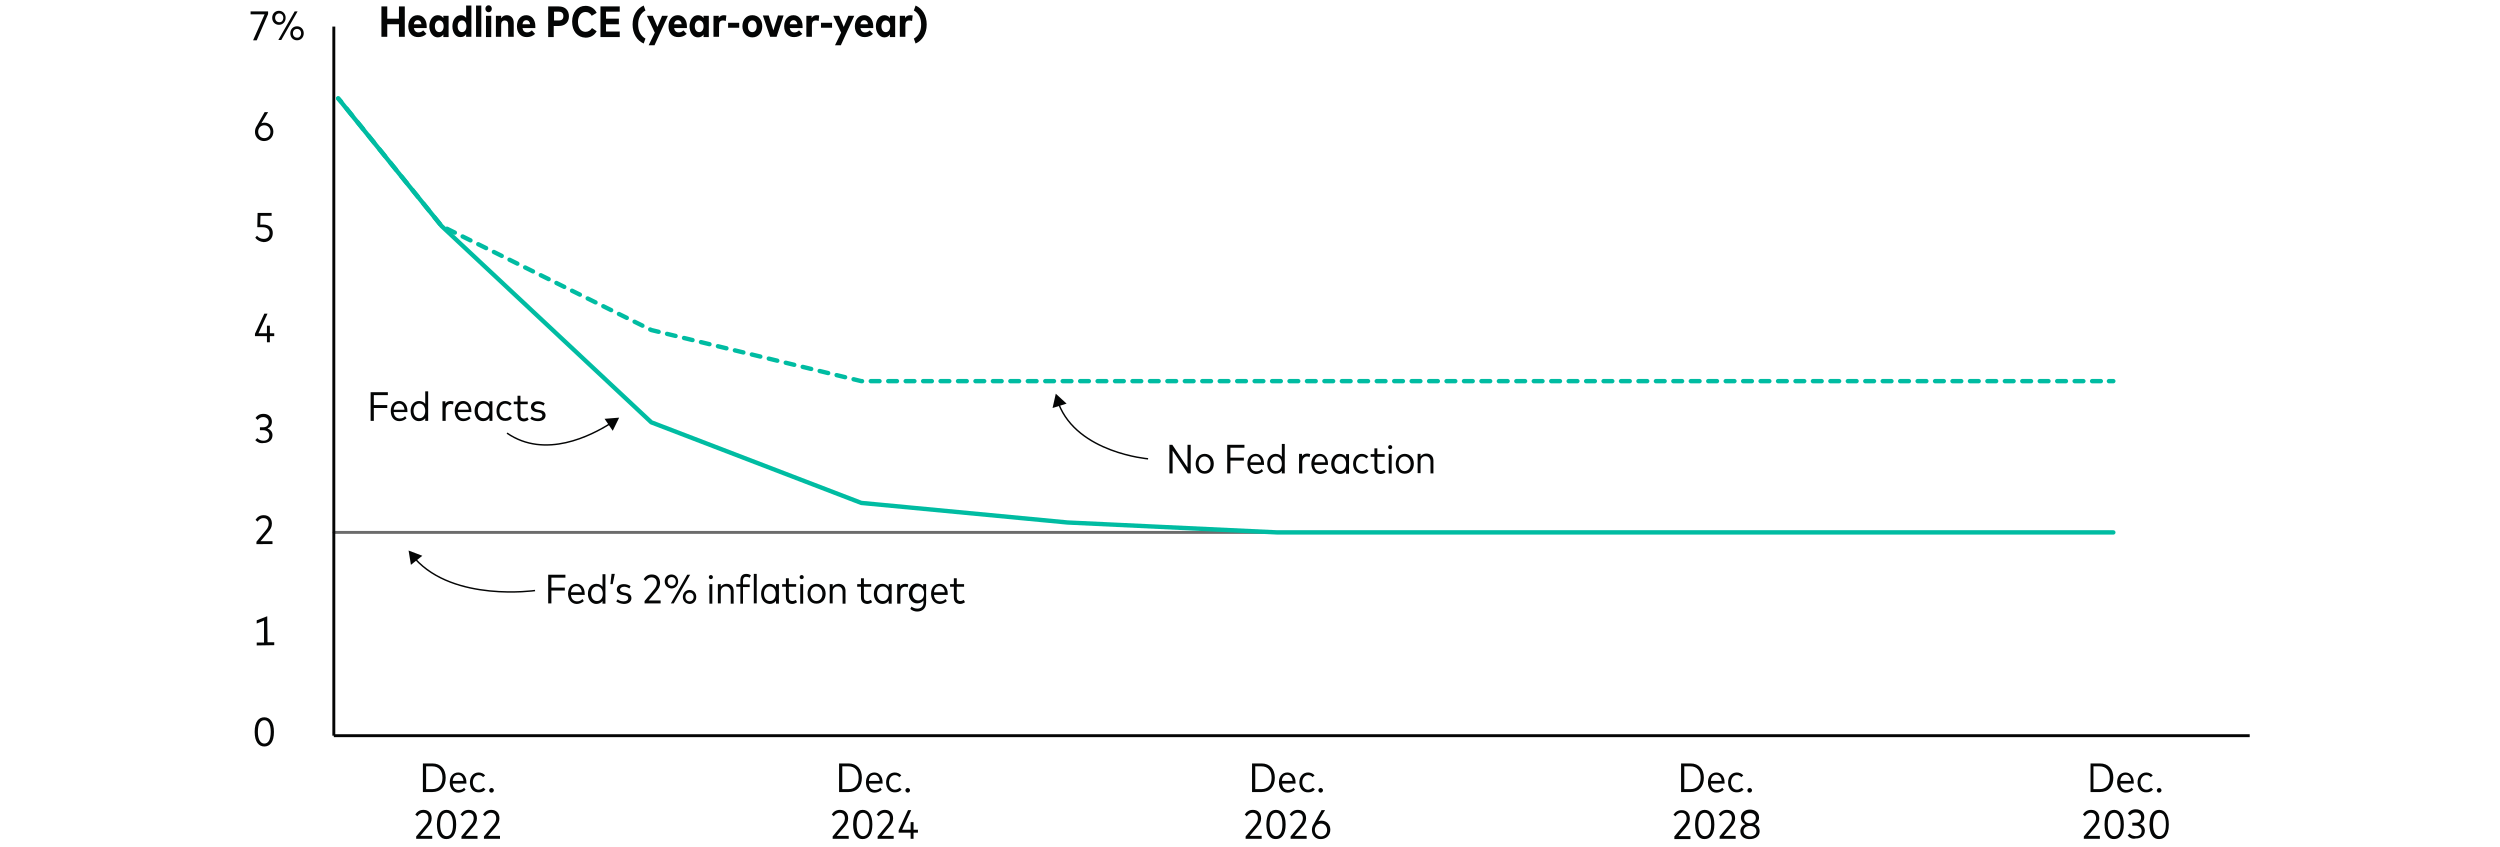 <?xml version="1.0" encoding="utf-8"?>
<!-- Generator: Adobe Illustrator 26.2.1, SVG Export Plug-In . SVG Version: 6.00 Build 0)  -->
<svg version="1.1" xmlns="http://www.w3.org/2000/svg" xmlns:xlink="http://www.w3.org/1999/xlink" x="0px" y="0px"
	 viewBox="0 0 856 290" style="enable-background:new 0 0 856 290;" xml:space="preserve">
<g id="Freshness_Article_Charts">
</g>
<g id="Guide">
	<g>
		<g>
			<path style="fill:#040505;" d="M87.2,250.6c0-3.5,1.4-5,3.3-5c1.9,0,3.3,1.6,3.3,5c0,3.5-1.4,5-3.3,5
				C88.6,255.6,87.2,254,87.2,250.6z M92.7,250.6c0-2.8-0.9-4-2.2-4c-1.3,0-2.2,1.2-2.2,4c0,2.8,1,4,2.2,4
				C91.8,254.6,92.7,253.4,92.7,250.6z"/>
		</g>
	</g>
	<g>
		<g>
			<path style="fill:#040505;" d="M87.9,221l0-1l2.5,0l0-7.5l-2.5,1l0-1.1l3.6-1.4l0.1,8.9l2.3,0l0,1L87.9,221z"/>
		</g>
	</g>
	<g>
		<g>
			<path style="fill:#040505;" d="M87.8,186.3v-0.8l3.3-4c0.5-0.6,0.9-1.3,0.9-2.2c0-1.1-0.6-1.9-1.8-1.9c-1,0-1.6,0.6-2,1.2
				l-0.7-0.6c0.5-0.8,1.3-1.6,2.8-1.6c1.8,0,2.8,1.2,2.8,2.9c0,1.2-0.5,2-1.2,2.8l-2.7,3.2h4.1v1H87.8z"/>
		</g>
	</g>
	<g>
		<g>
			<path style="fill:#040505;" d="M87.4,150.7l0.7-0.7c0.5,0.6,1.3,0.9,2.1,0.9c1.1,0,2-0.6,2-1.8c0-1.1-0.9-1.8-2.1-1.8H89v-1h1.1
				c1.1,0,1.9-0.6,1.9-1.8c0-1-0.8-1.7-1.9-1.7c-0.9,0-1.5,0.5-1.9,1l-0.7-0.7c0.5-0.8,1.4-1.4,2.7-1.4c1.8,0,2.9,1.1,2.9,2.7
				c0,1.2-0.6,1.9-1.5,2.3c1,0.4,1.7,1.2,1.7,2.3c0,1.8-1.4,2.7-3.1,2.7C89,151.9,88.1,151.4,87.4,150.7z"/>
		</g>
	</g>
	<g>
		<g>
			<path style="fill:#040505;" d="M91.4,117.2v-2.1h-4.1v-0.8l3.2-6.9h1.1l-3.1,6.7h2.9v-2.6h1v2.6h1.5v1h-1.5v2.1H91.4z"/>
		</g>
	</g>
	<g>
		<g>
			<path style="fill:#040505;" d="M87.4,81.4l0.6-0.7c0.5,0.7,1.4,1.1,2.3,1.1c1.3,0,2-0.8,2-2c0-1.1-0.7-2-2.4-2h-1.8l0.1-4.9H93v1
				h-3.8l-0.1,3h1.1c2.1,0,3.2,1.2,3.2,2.9c0,1.9-1.3,3.1-3.1,3.1C89.1,82.8,88.1,82.3,87.4,81.4z"/>
		</g>
	</g>
	<g>
		<g>
			<path style="fill:#040505;" d="M87.3,45.2c0-0.8,0.2-1.5,0.7-2.2l2.6-4.6h1.2l-2.3,3.8c0.3-0.1,0.7-0.2,1.1-0.2
				c1.7,0,3,1.3,3,3.1c0,1.8-1.3,3.2-3.2,3.2C88.7,48.3,87.3,47,87.3,45.2z M92.6,45.1c0-1.3-0.9-2.2-2.1-2.2s-2.1,0.9-2.1,2.2
				c0,1.3,0.9,2.2,2.1,2.2S92.6,46.4,92.6,45.1z"/>
		</g>
	</g>
	<g>
		<g>
			<path style="fill:#040505;" d="M86.7,13.7l3.9-8.8h-4.8v-1h6v0.9l-3.9,9H86.7z"/>
			<path style="fill:#040505;" d="M93.2,6.1c0-1.4,1-2.4,2.3-2.4c1.3,0,2.3,1,2.3,2.4c0,1.4-1,2.4-2.3,2.4
				C94.2,8.5,93.2,7.5,93.2,6.1z M97,6.1c0-0.9-0.6-1.5-1.4-1.5c-0.8,0-1.4,0.6-1.4,1.5c0,0.9,0.6,1.5,1.4,1.5C96.4,7.7,97,7,97,6.1
				z M95.3,13.7l5.6-9.8h1l-5.6,9.8H95.3z M99.4,11.4c0-1.4,1-2.4,2.3-2.4c1.3,0,2.3,1,2.3,2.4s-1,2.4-2.3,2.4
				C100.4,13.8,99.4,12.8,99.4,11.4z M103.1,11.4c0-0.9-0.6-1.5-1.4-1.5c-0.8,0-1.4,0.6-1.4,1.5c0,0.9,0.6,1.5,1.4,1.5
				C102.5,13,103.1,12.3,103.1,11.4z"/>
		</g>
	</g>
	<line style="fill:none;stroke:#040505;stroke-miterlimit:10;" x1="114.3" y1="251.9" x2="770.3" y2="251.9"/>
	<g>
		<g>
			
				<line style="fill:none;stroke:#00BCA2;stroke-width:1.5;stroke-linecap:round;stroke-linejoin:round;" x1="115.8" y1="33.7" x2="116.8" y2="34.8"/>
			
				<polyline style="fill:none;stroke:#00BCA2;stroke-width:1.5;stroke-linecap:round;stroke-linejoin:round;stroke-dasharray:2.987,2.987;" points="
				118.7,37.2 151.2,77.4 223,113 294.9,130.5 365.5,130.5 437.4,130.5 509.3,130.5 579.9,130.5 651.8,130.5 720.7,130.5 			"/>
			
				<line style="fill:none;stroke:#00BCA2;stroke-width:1.5;stroke-linecap:round;stroke-linejoin:round;" x1="722.1" y1="130.5" x2="723.6" y2="130.5"/>
		</g>
	</g>
	<polyline style="fill:none;stroke:#6C6C6C;stroke-linecap:round;stroke-linejoin:round;stroke-miterlimit:10;" points="
		114.4,182.3 149.6,182.3 221.5,182.3 293.3,182.3 364,182.3 435.8,182.3 507.7,182.3 578.3,182.3 650.2,182.3 722.1,182.3 	"/>
	<g>
		<g>
			<path style="fill:#040505;" d="M130.6,12.6V2.2h2v4.2h4V2.2h2v10.4h-2V8.3h-4v4.3H130.6z"/>
			<path style="fill:#040505;" d="M139.8,9c0-2.3,1.3-3.8,3.2-3.8c1.8,0,3.1,1.5,3.1,3.8c0,0.2,0,0.5,0,0.6h-4.4
				c0.2,1,0.7,1.5,1.6,1.5c0.6,0,1.1-0.2,1.6-0.7l1.1,1.2c-0.7,0.7-1.7,1.1-2.7,1.1C141.2,12.8,139.8,11.3,139.8,9z M144.3,8.3
				c-0.1-0.9-0.6-1.4-1.3-1.4c-0.7,0-1.2,0.5-1.3,1.4H144.3z"/>
			<path style="fill:#040505;" d="M147,9c0-2.2,1.2-3.8,2.9-3.8c0.9,0,1.5,0.4,1.9,1V5.4h1.8v7.3h-1.8v-0.9c-0.4,0.6-1,1-1.9,1
				C148.3,12.8,147,11.2,147,9z M151.9,9c0-1.2-0.6-2-1.5-2c-0.9,0-1.5,0.8-1.5,2c0,1.2,0.6,2,1.5,2C151.3,11,151.9,10.2,151.9,9z"
				/>
			<path style="fill:#040505;" d="M154.9,9c0-2.2,1.2-3.8,2.9-3.8c0.8,0,1.4,0.4,1.8,0.9V1.9h1.8v10.7h-1.8v-0.9c-0.4,0.6-1,1-1.9,1
				C156.1,12.8,154.9,11.2,154.9,9z M159.7,9c0-1.2-0.6-2-1.5-2c-0.9,0-1.5,0.8-1.5,2c0,1.2,0.6,2,1.5,2
				C159.1,11,159.7,10.2,159.7,9z"/>
			<path style="fill:#040505;" d="M163,12.6V1.9h1.8v10.7H163z"/>
			<path style="fill:#040505;" d="M166.2,3c0-0.7,0.5-1.2,1.1-1.2c0.6,0,1.1,0.5,1.1,1.2s-0.5,1.2-1.1,1.2
				C166.7,4.2,166.2,3.7,166.2,3z M166.4,12.6V5.4h1.8v7.3H166.4z"/>
			<path style="fill:#040505;" d="M169.8,12.6V5.4h1.8v0.9c0.4-0.7,1.1-1.1,1.9-1.1c1.4,0,2.4,1,2.4,2.6v4.8H174V8.4
				c0-0.9-0.4-1.4-1.2-1.4c-0.7,0-1.2,0.5-1.2,1.4v4.2H169.8z"/>
			<path style="fill:#040505;" d="M177,9c0-2.3,1.3-3.8,3.2-3.8c1.8,0,3.1,1.5,3.1,3.8c0,0.2,0,0.5,0,0.6h-4.4
				c0.2,1,0.7,1.5,1.6,1.5c0.6,0,1.1-0.2,1.6-0.7l1.1,1.2c-0.7,0.7-1.7,1.1-2.7,1.1C178.4,12.8,177,11.3,177,9z M181.5,8.3
				c-0.1-0.9-0.6-1.4-1.3-1.4c-0.7,0-1.2,0.5-1.3,1.4H181.5z"/>
			<path style="fill:#040505;" d="M187.7,12.6V2.2h3.6c2.2,0,3.5,1.3,3.5,3.4c0,2-1.3,3.3-3.5,3.3h-1.7v3.8H187.7z M189.7,7h1.7
				c1,0,1.5-0.5,1.5-1.5c0-1-0.6-1.5-1.5-1.5h-1.7V7z"/>
			<path style="fill:#040505;" d="M195.9,7.4c0-3.3,1.9-5.4,4.6-5.4c1.7,0,3.1,0.9,3.8,2.4l-1.7,1c-0.5-0.9-1.2-1.3-2.1-1.3
				c-1.5,0-2.6,1.3-2.6,3.4c0,2.2,1.1,3.4,2.6,3.4c0.9,0,1.7-0.5,2.2-1.3l1.6,1.1c-0.8,1.4-2.1,2.2-3.8,2.2
				C197.7,12.8,195.9,10.7,195.9,7.4z"/>
			<path style="fill:#040505;" d="M205.6,12.6V2.2h6.6V4h-4.7v2.4h4.4v1.9h-4.4v2.5h4.7v1.9H205.6z"/>
			<path style="fill:#040505;" d="M220.4,14.9c-2.3-1-3.8-3.4-3.8-6.5s1.5-5.5,3.8-6.5l0.6,1.7c-1.7,0.9-2.5,2.7-2.5,4.8
				s0.8,3.9,2.5,4.8L220.4,14.9z"/>
			<path style="fill:#040505;" d="M222.1,15.5l2.1-4.3l-2.7-5.8h2l1.6,3.8l1.6-3.8h2l-4.6,10.1H222.1z"/>
			<path style="fill:#040505;" d="M228.9,9c0-2.3,1.3-3.8,3.2-3.8c1.8,0,3.1,1.5,3.1,3.8c0,0.2,0,0.5,0,0.6h-4.4
				c0.2,1,0.7,1.5,1.6,1.5c0.6,0,1.1-0.2,1.6-0.7l1.1,1.2c-0.7,0.7-1.7,1.1-2.7,1.1C230.2,12.8,228.9,11.3,228.9,9z M233.4,8.3
				c-0.1-0.9-0.6-1.4-1.3-1.4c-0.7,0-1.2,0.5-1.3,1.4H233.4z"/>
			<path style="fill:#040505;" d="M236.1,9c0-2.2,1.2-3.8,2.9-3.8c0.9,0,1.5,0.4,1.9,1V5.4h1.8v7.3h-1.8v-0.9c-0.4,0.6-1,1-1.9,1
				C237.3,12.8,236.1,11.2,236.1,9z M240.9,9c0-1.2-0.6-2-1.5-2c-0.9,0-1.5,0.8-1.5,2c0,1.2,0.6,2,1.5,2
				C240.3,11,240.9,10.2,240.9,9z"/>
			<path style="fill:#040505;" d="M244.3,12.6V5.4h1.8v0.8c0.4-0.7,1-1,1.8-1c0.3,0,0.6,0.1,0.8,0.1l-0.2,1.9
				c-0.3-0.1-0.6-0.2-1-0.2c-0.8,0-1.3,0.5-1.3,1.5v4.1H244.3z"/>
			<path style="fill:#040505;" d="M249.3,9.5V7.8h3.8v1.7H249.3z"/>
			<path style="fill:#040505;" d="M254.2,9c0-2.3,1.4-3.8,3.4-3.8c2,0,3.4,1.5,3.4,3.8c0,2.3-1.4,3.8-3.4,3.8
				C255.6,12.8,254.2,11.2,254.2,9z M259.1,9c0-1.2-0.6-2-1.5-2c-0.9,0-1.5,0.8-1.5,2c0,1.3,0.6,2,1.5,2
				C258.5,11,259.1,10.2,259.1,9z"/>
			<path style="fill:#040505;" d="M263.7,12.6l-2.5-7.3h2l1.6,5.1l1.6-5.1h1.9l-2.4,7.3H263.7z"/>
			<path style="fill:#040505;" d="M268.5,9c0-2.3,1.3-3.8,3.2-3.8c1.8,0,3.1,1.5,3.1,3.8c0,0.2,0,0.5,0,0.6h-4.4
				c0.2,1,0.7,1.5,1.6,1.5c0.6,0,1.1-0.2,1.6-0.7l1.1,1.2c-0.7,0.7-1.7,1.1-2.7,1.1C269.9,12.8,268.5,11.3,268.5,9z M273,8.3
				c-0.1-0.9-0.6-1.4-1.3-1.4c-0.7,0-1.2,0.5-1.3,1.4H273z"/>
			<path style="fill:#040505;" d="M276.1,12.6V5.4h1.8v0.8c0.4-0.7,1-1,1.8-1c0.3,0,0.6,0.1,0.8,0.1l-0.2,1.9
				c-0.3-0.1-0.6-0.2-1-0.2c-0.8,0-1.3,0.5-1.3,1.5v4.1H276.1z"/>
			<path style="fill:#040505;" d="M281.1,9.5V7.8h3.8v1.7H281.1z"/>
			<path style="fill:#040505;" d="M285.9,15.5l2.1-4.3l-2.7-5.8h2l1.6,3.8l1.6-3.8h2l-4.6,10.1H285.9z"/>
			<path style="fill:#040505;" d="M292.7,9c0-2.3,1.3-3.8,3.2-3.8c1.8,0,3.1,1.5,3.1,3.8c0,0.2,0,0.5,0,0.6h-4.4
				c0.2,1,0.7,1.5,1.6,1.5c0.6,0,1.1-0.2,1.6-0.7l1.1,1.2c-0.7,0.7-1.7,1.1-2.7,1.1C294.1,12.8,292.7,11.3,292.7,9z M297.2,8.3
				c-0.1-0.9-0.6-1.4-1.3-1.4c-0.7,0-1.2,0.5-1.3,1.4H297.2z"/>
			<path style="fill:#040505;" d="M299.9,9c0-2.2,1.2-3.8,2.9-3.8c0.9,0,1.5,0.4,1.9,1V5.4h1.8v7.3h-1.8v-0.9c-0.4,0.6-1,1-1.9,1
				C301.2,12.8,299.9,11.2,299.9,9z M304.8,9c0-1.2-0.6-2-1.5-2c-0.9,0-1.5,0.8-1.5,2c0,1.2,0.6,2,1.5,2
				C304.2,11,304.8,10.2,304.8,9z"/>
			<path style="fill:#040505;" d="M308.1,12.6V5.4h1.8v0.8c0.4-0.7,1-1,1.8-1c0.3,0,0.6,0.1,0.8,0.1l-0.2,1.9
				c-0.3-0.1-0.6-0.2-1-0.2c-0.8,0-1.3,0.5-1.3,1.5v4.1H308.1z"/>
			<path style="fill:#040505;" d="M312.9,13.2c1.7-0.9,2.5-2.7,2.5-4.8c0-2.1-0.8-3.9-2.5-4.8l0.6-1.7c2.3,1,3.8,3.4,3.8,6.5
				c0,3.1-1.5,5.5-3.8,6.5L312.9,13.2z"/>
		</g>
	</g>
	
		<polyline style="fill:none;stroke:#00BCA2;stroke-width:1.5;stroke-linecap:round;stroke-linejoin:round;stroke-miterlimit:10;" points="
		115.8,33.7 151.2,77.4 223,144.6 294.9,172.2 365.5,178.9 437.4,182.3 509.3,182.3 579.9,182.3 651.8,182.3 723.6,182.3 	"/>
	<g>
		<rect x="125.8" y="132.2" style="fill:none;" width="125.4" height="16.8"/>
		<path style="fill:#040505;" d="M126.9,144.1v-9.8h5.9v1H128v3.4h4.6v1H128v4.4H126.9z"/>
		<path style="fill:#040505;" d="M133.8,140.7c0-2.1,1.2-3.4,2.9-3.4c1.6,0,2.8,1.3,2.8,3.4c0,0.1,0,0.3,0,0.4h-4.7
			c0.1,1.4,0.9,2.2,2.1,2.2c0.8,0,1.4-0.3,1.8-0.8l0.5,0.7c-0.7,0.7-1.6,1-2.5,1C135,144.2,133.8,142.9,133.8,140.7z M138.5,140.3
			c-0.1-1.2-0.8-2.1-1.8-2.1c-1.1,0-1.8,0.8-1.9,2.1H138.5z"/>
		<path style="fill:#040505;" d="M140.6,140.7c0-2,1.2-3.4,2.9-3.4c0.9,0,1.7,0.4,2.1,1V134h1v10.1h-1v-0.9c-0.5,0.6-1.2,1-2.2,1
			C141.8,144.2,140.6,142.8,140.6,140.7z M145.6,140.7c0-1.5-0.8-2.5-2-2.5c-1.2,0-2,1-2,2.5c0,1.5,0.8,2.5,2,2.5
			C144.8,143.2,145.6,142.2,145.6,140.7z"/>
		<path style="fill:#040505;" d="M151.5,144.1v-6.7h1v0.8c0.4-0.6,1-0.9,1.8-0.9c0.4,0,0.7,0.1,1,0.2l-0.2,1
			c-0.3-0.1-0.6-0.2-0.9-0.2c-0.9,0-1.6,0.8-1.6,1.9v3.9H151.5z"/>
		<path style="fill:#040505;" d="M155.7,140.7c0-2.1,1.2-3.4,2.9-3.4c1.6,0,2.8,1.3,2.8,3.4c0,0.1,0,0.3,0,0.4h-4.7
			c0.1,1.4,0.9,2.2,2.1,2.2c0.8,0,1.4-0.3,1.8-0.8l0.5,0.7c-0.7,0.7-1.6,1-2.5,1C156.9,144.2,155.7,142.9,155.7,140.7z M160.5,140.3
			c-0.1-1.2-0.8-2.1-1.8-2.1c-1.1,0-1.8,0.8-1.9,2.1H160.5z"/>
		<path style="fill:#040505;" d="M162.5,140.7c0-2,1.2-3.4,2.9-3.4c1,0,1.7,0.4,2.2,1.1v-1h1v6.7h-1v-1c-0.5,0.7-1.2,1.1-2.2,1.1
			C163.7,144.2,162.5,142.8,162.5,140.7z M167.6,140.7c0-1.5-0.8-2.5-2-2.5c-1.2,0-2,1-2,2.5c0,1.5,0.8,2.5,2,2.5
			C166.8,143.2,167.6,142.2,167.6,140.7z"/>
		<path style="fill:#040505;" d="M170,140.7c0-2,1.2-3.4,3-3.4c0.9,0,1.7,0.4,2.2,1l-0.7,0.6c-0.4-0.5-0.9-0.7-1.5-0.7
			c-1.1,0-2,1-2,2.5c0,1.5,0.9,2.5,2,2.5c0.6,0,1.2-0.3,1.6-0.7l0.7,0.6c-0.5,0.7-1.3,1-2.2,1C171.2,144.2,170,142.8,170,140.7z"/>
		<path style="fill:#040505;" d="M177.2,142v-3.6h-1.3v-0.9h1.3v-2h1v2h2.5v0.9h-2.5v3.6c0,0.9,0.5,1.3,1.2,1.3
			c0.4,0,0.9-0.2,1.2-0.4l0.4,0.8c-0.4,0.3-1,0.6-1.7,0.6C178,144.2,177.2,143.5,177.2,142z"/>
		<path style="fill:#040505;" d="M181.6,143.4l0.5-0.8c0.4,0.4,1.1,0.7,2,0.7c1,0,1.6-0.4,1.6-1.1c0-0.5-0.4-0.9-1.3-1l-0.7-0.1
			c-1.3-0.2-1.9-0.9-1.9-1.8c0-1.2,1-1.9,2.4-1.9c0.9,0,1.7,0.3,2.3,0.7l-0.4,0.8c-0.4-0.3-1.1-0.6-1.8-0.6c-0.8,0-1.4,0.4-1.4,1
			c0,0.5,0.4,0.8,1.3,1l0.7,0.1c1.2,0.2,1.9,0.8,1.9,1.8c0,1.2-1,2-2.6,2C183.2,144.2,182.3,143.9,181.6,143.4z"/>
	</g>
	<g>
		<rect x="399.3" y="150.2" style="fill:none;" width="152.3" height="18.5"/>
		<path style="fill:#040505;" d="M406.7,162.1l-5.2-7.8v7.8h-1.1v-9.8h1l5.2,7.8v-7.8h1.1v9.8H406.7z"/>
		<path style="fill:#040505;" d="M409.4,158.8c0-2,1.3-3.4,3.1-3.4c1.8,0,3.1,1.4,3.1,3.4s-1.3,3.4-3.1,3.4
			C410.6,162.2,409.4,160.8,409.4,158.8z M414.5,158.8c0-1.5-0.9-2.5-2.1-2.5c-1.2,0-2,1-2,2.5c0,1.5,0.9,2.5,2,2.5
			C413.6,161.3,414.5,160.3,414.5,158.8z"/>
		<path style="fill:#040505;" d="M420.2,162.1v-9.8h5.9v1h-4.8v3.4h4.6v1h-4.6v4.4H420.2z"/>
		<path style="fill:#040505;" d="M427.1,158.8c0-2.1,1.2-3.4,2.9-3.4c1.6,0,2.8,1.3,2.8,3.4c0,0.1,0,0.3,0,0.4h-4.7
			c0.1,1.4,0.9,2.2,2.1,2.2c0.8,0,1.4-0.3,1.8-0.8l0.5,0.7c-0.7,0.7-1.6,1-2.5,1C428.3,162.2,427.1,160.9,427.1,158.8z M431.8,158.3
			c-0.1-1.2-0.8-2.1-1.8-2.1c-1.1,0-1.8,0.8-1.9,2.1H431.8z"/>
		<path style="fill:#040505;" d="M433.9,158.8c0-2,1.2-3.4,2.9-3.4c0.9,0,1.7,0.4,2.1,1V152h1v10.1h-1v-0.9c-0.5,0.6-1.2,1-2.2,1
			C435.1,162.2,433.9,160.8,433.9,158.8z M438.9,158.8c0-1.5-0.8-2.5-2-2.5c-1.2,0-2,1-2,2.5c0,1.5,0.8,2.5,2,2.5
			C438.1,161.3,438.9,160.3,438.9,158.8z"/>
		<path style="fill:#040505;" d="M444.8,162.1v-6.7h1v0.8c0.4-0.6,1-0.9,1.8-0.9c0.4,0,0.7,0.1,1,0.2l-0.2,1
			c-0.3-0.1-0.6-0.2-0.9-0.2c-0.9,0-1.6,0.8-1.6,1.9v3.9H444.8z"/>
		<path style="fill:#040505;" d="M449,158.8c0-2.1,1.2-3.4,2.9-3.4c1.6,0,2.8,1.3,2.8,3.4c0,0.1,0,0.3,0,0.4h-4.7
			c0.1,1.4,0.9,2.2,2.1,2.2c0.8,0,1.4-0.3,1.8-0.8l0.5,0.7c-0.7,0.7-1.6,1-2.5,1C450.3,162.2,449,160.9,449,158.8z M453.8,158.3
			c-0.1-1.2-0.8-2.1-1.8-2.1c-1.1,0-1.8,0.8-1.9,2.1H453.8z"/>
		<path style="fill:#040505;" d="M455.8,158.8c0-2,1.2-3.4,2.9-3.4c1,0,1.7,0.4,2.2,1.1v-1h1v6.7h-1v-1c-0.5,0.7-1.2,1.1-2.2,1.1
			C457.1,162.2,455.8,160.8,455.8,158.8z M460.9,158.8c0-1.5-0.8-2.5-2-2.5c-1.2,0-2,1-2,2.5c0,1.5,0.8,2.5,2,2.5
			C460.1,161.3,460.9,160.3,460.9,158.8z"/>
		<path style="fill:#040505;" d="M463.3,158.8c0-2,1.2-3.4,3-3.4c0.9,0,1.7,0.4,2.2,1l-0.7,0.6c-0.4-0.5-0.9-0.7-1.5-0.7
			c-1.1,0-2,1-2,2.5c0,1.5,0.9,2.5,2,2.5c0.6,0,1.2-0.3,1.6-0.7l0.7,0.6c-0.5,0.7-1.3,1-2.2,1C464.5,162.2,463.3,160.8,463.3,158.8z
			"/>
		<path style="fill:#040505;" d="M470.6,160v-3.6h-1.3v-0.9h1.3v-2h1v2h2.5v0.9h-2.5v3.6c0,0.9,0.5,1.3,1.2,1.3
			c0.4,0,0.9-0.2,1.2-0.4l0.4,0.8c-0.4,0.3-1,0.6-1.7,0.6C471.4,162.2,470.6,161.5,470.6,160z"/>
		<path style="fill:#040505;" d="M475.3,153.1c0-0.4,0.3-0.7,0.7-0.7c0.4,0,0.7,0.3,0.7,0.7c0,0.4-0.3,0.7-0.7,0.7
			C475.6,153.8,475.3,153.5,475.3,153.1z M475.5,162.1v-6.7h1v6.7H475.5z"/>
		<path style="fill:#040505;" d="M477.9,158.8c0-2,1.3-3.4,3.1-3.4c1.8,0,3.1,1.4,3.1,3.4s-1.3,3.4-3.1,3.4
			C479.1,162.2,477.9,160.8,477.9,158.8z M483,158.8c0-1.5-0.9-2.5-2.1-2.5c-1.2,0-2,1-2,2.5c0,1.5,0.9,2.5,2,2.5
			C482.1,161.3,483,160.3,483,158.8z"/>
		<path style="fill:#040505;" d="M485.4,162.1v-6.7h1v0.9c0.5-0.7,1.2-1,2-1c1.4,0,2.4,0.9,2.4,2.4v4.4h-1v-4.1
			c0-1.1-0.6-1.8-1.7-1.8c-1,0-1.7,0.7-1.7,1.8v4H485.4z"/>
	</g>
	<g>
		<g>
			<path style="fill:none;stroke:#040505;stroke-width:0.5;" d="M393.1,157.1c0,0-24.1-2-30.6-18.8"/>
			<g>
				<polygon style="fill:#040505;" points="365.2,138.2 361.5,134.8 360.4,139.7 				"/>
			</g>
		</g>
	</g>
	<g>
		<g>
			<path style="fill:none;stroke:#040505;stroke-width:0.5;" d="M209,145c-6.5,4.1-22.3,12.3-35.4,3.3"/>
			<g>
				<polygon style="fill:#040505;" points="207,143.4 212,143 209.8,147.5 				"/>
			</g>
		</g>
	</g>
	<g>
		<rect x="186.5" y="194.7" style="fill:none;" width="170.3" height="23.1"/>
		<path style="fill:#040505;" d="M187.7,206.6v-9.8h5.9v1h-4.8v3.4h4.6v1h-4.6v4.4H187.7z"/>
		<path style="fill:#040505;" d="M194.5,203.3c0-2.1,1.2-3.4,2.9-3.4c1.6,0,2.8,1.3,2.8,3.4c0,0.1,0,0.3,0,0.4h-4.7
			c0.1,1.4,0.9,2.2,2.1,2.2c0.8,0,1.4-0.3,1.8-0.8l0.5,0.7c-0.7,0.7-1.6,1-2.5,1C195.7,206.7,194.5,205.4,194.5,203.3z M199.2,202.8
			c-0.1-1.2-0.8-2.1-1.8-2.1c-1.1,0-1.8,0.8-1.9,2.1H199.2z"/>
		<path style="fill:#040505;" d="M201.3,203.3c0-2,1.2-3.4,2.9-3.4c0.9,0,1.7,0.4,2.1,1v-4.3h1v10.1h-1v-0.9c-0.5,0.6-1.2,1-2.2,1
			C202.5,206.7,201.3,205.4,201.3,203.3z M206.4,203.3c0-1.5-0.8-2.5-2-2.5c-1.2,0-2,1-2,2.5c0,1.5,0.8,2.5,2,2.5
			C205.6,205.8,206.4,204.8,206.4,203.3z"/>
		<path style="fill:#040505;" d="M209,200l0.4-3.5h1.1l-0.7,3.5H209z"/>
		<path style="fill:#040505;" d="M211,205.9l0.5-0.7c0.4,0.4,1.1,0.7,2,0.7c1,0,1.6-0.4,1.6-1.1c0-0.5-0.4-0.9-1.3-1l-0.7-0.1
			c-1.3-0.2-1.9-0.9-1.9-1.8c0-1.2,1-1.9,2.4-1.9c0.9,0,1.7,0.3,2.3,0.7l-0.4,0.8c-0.4-0.3-1.1-0.6-1.8-0.6c-0.8,0-1.4,0.4-1.4,1
			c0,0.5,0.4,0.8,1.3,1l0.7,0.1c1.2,0.2,1.9,0.8,1.9,1.8c0,1.2-1,2-2.6,2C212.6,206.7,211.7,206.5,211,205.9z"/>
		<path style="fill:#040505;" d="M220.7,206.6v-0.8l3.3-4c0.5-0.6,0.9-1.3,0.9-2.2c0-1.1-0.6-1.9-1.8-1.9c-1,0-1.6,0.6-2,1.2
			l-0.7-0.6c0.5-0.8,1.3-1.6,2.8-1.6c1.8,0,2.8,1.2,2.8,2.9c0,1.2-0.5,2-1.2,2.8l-2.7,3.2h4.1v1H220.7z"/>
		<path style="fill:#040505;" d="M227.6,199.1c0-1.4,1-2.4,2.3-2.4c1.3,0,2.3,1,2.3,2.4c0,1.4-1,2.4-2.3,2.4
			C228.6,201.4,227.6,200.5,227.6,199.1z M231.4,199.1c0-0.9-0.6-1.5-1.4-1.5c-0.8,0-1.4,0.6-1.4,1.5c0,0.9,0.6,1.5,1.4,1.5
			C230.8,200.6,231.4,200,231.4,199.1z M229.7,206.6l5.6-9.8h1l-5.6,9.8H229.7z M233.8,204.4c0-1.4,1-2.4,2.3-2.4
			c1.3,0,2.3,1,2.3,2.4s-1,2.4-2.3,2.4C234.8,206.7,233.8,205.8,233.8,204.4z M237.5,204.4c0-0.9-0.6-1.5-1.4-1.5
			c-0.8,0-1.4,0.6-1.4,1.5c0,0.9,0.6,1.5,1.4,1.5C236.9,205.9,237.5,205.3,237.5,204.4z"/>
		<path style="fill:#040505;" d="M242.7,197.6c0-0.4,0.3-0.7,0.7-0.7c0.4,0,0.7,0.3,0.7,0.7c0,0.4-0.3,0.7-0.7,0.7
			C243,198.3,242.7,198,242.7,197.6z M242.9,206.6V200h1v6.7H242.9z"/>
		<path style="fill:#040505;" d="M245.8,206.6V200h1v0.9c0.5-0.7,1.2-1,2-1c1.4,0,2.4,0.9,2.4,2.4v4.4h-1v-4.1
			c0-1.1-0.6-1.8-1.7-1.8c-1,0-1.7,0.7-1.7,1.8v4H245.8z"/>
		<path style="fill:#040505;" d="M253.5,206.6v-5.7h-1.4V200h1.4v-1.2c0-1.4,0.6-2.3,2-2.3c0.7,0,1.2,0.2,1.6,0.5l-0.4,0.8
			c-0.3-0.2-0.7-0.3-1.2-0.3c-0.8,0-1.1,0.5-1.1,1.4v1.2h2.3v0.9h-2.3v5.7H253.5z"/>
		<path style="fill:#040505;" d="M258.1,206.6v-10.1h1v10.1H258.1z"/>
		<path style="fill:#040505;" d="M260.6,203.3c0-2,1.2-3.4,2.9-3.4c1,0,1.7,0.4,2.2,1.1v-1h1v6.7h-1v-1c-0.5,0.7-1.2,1.1-2.2,1.1
			C261.8,206.7,260.6,205.4,260.6,203.3z M265.6,203.3c0-1.5-0.8-2.5-2-2.5c-1.2,0-2,1-2,2.5c0,1.5,0.8,2.5,2,2.5
			C264.8,205.8,265.6,204.8,265.6,203.3z"/>
		<path style="fill:#040505;" d="M269.1,204.5v-3.6h-1.3V200h1.3v-2h1v2h2.5v0.9h-2.5v3.6c0,0.9,0.5,1.3,1.2,1.3
			c0.4,0,0.9-0.2,1.2-0.4l0.4,0.8c-0.4,0.3-1,0.6-1.7,0.6C269.9,206.7,269.1,206,269.1,204.5z"/>
		<path style="fill:#040505;" d="M273.8,197.6c0-0.4,0.3-0.7,0.7-0.7c0.4,0,0.7,0.3,0.7,0.7c0,0.4-0.3,0.7-0.7,0.7
			C274.1,198.3,273.8,198,273.8,197.6z M274,206.6V200h1v6.7H274z"/>
		<path style="fill:#040505;" d="M276.5,203.3c0-2,1.3-3.4,3.1-3.4c1.8,0,3.1,1.4,3.1,3.4c0,2-1.3,3.4-3.1,3.4
			C277.7,206.7,276.5,205.4,276.5,203.3z M281.6,203.3c0-1.5-0.9-2.5-2.1-2.5c-1.2,0-2,1-2,2.5c0,1.5,0.9,2.5,2,2.5
			C280.7,205.8,281.6,204.8,281.6,203.3z"/>
		<path style="fill:#040505;" d="M284.1,206.6V200h1v0.9c0.5-0.7,1.2-1,2-1c1.4,0,2.4,0.9,2.4,2.4v4.4h-1v-4.1
			c0-1.1-0.6-1.8-1.7-1.8c-1,0-1.7,0.7-1.7,1.8v4H284.1z"/>
		<path style="fill:#040505;" d="M294.8,204.5v-3.6h-1.3V200h1.3v-2h1v2h2.5v0.9h-2.5v3.6c0,0.9,0.5,1.3,1.2,1.3
			c0.4,0,0.9-0.2,1.2-0.4l0.4,0.8c-0.4,0.3-1,0.6-1.7,0.6C295.6,206.7,294.8,206,294.8,204.5z"/>
		<path style="fill:#040505;" d="M299.2,203.3c0-2,1.2-3.4,2.9-3.4c1,0,1.7,0.4,2.2,1.1v-1h1v6.7h-1v-1c-0.5,0.7-1.2,1.1-2.2,1.1
			C300.5,206.7,299.2,205.4,299.2,203.3z M304.3,203.3c0-1.5-0.8-2.5-2-2.5c-1.2,0-2,1-2,2.5c0,1.5,0.8,2.5,2,2.5
			C303.5,205.8,304.3,204.8,304.3,203.3z"/>
		<path style="fill:#040505;" d="M307.2,206.6V200h1v0.8c0.4-0.6,1-0.9,1.8-0.9c0.4,0,0.7,0.1,1,0.2l-0.2,1
			c-0.3-0.1-0.6-0.2-0.9-0.2c-0.9,0-1.6,0.7-1.6,1.9v3.9H307.2z"/>
		<path style="fill:#040505;" d="M311.7,208.5l0.4-0.8c0.5,0.4,1.2,0.7,2,0.7c1.2,0,2.1-0.7,2.1-2.1v-0.7c-0.5,0.6-1.2,1-2.2,1
			c-1.5,0-2.8-1.3-2.8-3.4c0-2.1,1.2-3.4,2.8-3.4c0.9,0,1.6,0.4,2.1,1V200h1v6.3c0,2-1.3,3.1-3.1,3.1
			C313.3,209.4,312.3,209.1,311.7,208.5z M316.4,203.2c0-1.4-0.8-2.4-2-2.4c-1.2,0-2,1-2,2.4c0,1.4,0.8,2.4,2,2.4
			C315.6,205.6,316.4,204.7,316.4,203.2z"/>
		<path style="fill:#040505;" d="M318.8,203.3c0-2.1,1.2-3.4,2.9-3.4c1.6,0,2.8,1.3,2.8,3.4c0,0.1,0,0.3,0,0.4h-4.7
			c0.1,1.4,0.9,2.2,2.1,2.2c0.8,0,1.4-0.3,1.8-0.8l0.5,0.7c-0.7,0.7-1.6,1-2.5,1C320,206.7,318.8,205.4,318.8,203.3z M323.5,202.8
			c-0.1-1.2-0.8-2.1-1.8-2.1c-1.1,0-1.8,0.8-1.9,2.1H323.5z"/>
		<path style="fill:#040505;" d="M326.6,204.5v-3.6h-1.3V200h1.3v-2h1v2h2.5v0.9h-2.5v3.6c0,0.9,0.5,1.3,1.2,1.3
			c0.4,0,0.9-0.2,1.2-0.4l0.4,0.8c-0.4,0.3-1,0.6-1.7,0.6C327.3,206.7,326.6,206,326.6,204.5z"/>
	</g>
	<g>
		<g>
			<path style="fill:#040505;" d="M287.3,271.2v-9.8h3.2c2.9,0,4.6,1.9,4.6,4.9c0,3-1.7,4.9-4.6,4.9H287.3z M288.4,270.2h2.1
				c2.3,0,3.5-1.5,3.5-3.9c0-2.4-1.2-3.9-3.5-3.9h-2.1V270.2z"/>
			<path style="fill:#040505;" d="M296.5,267.9c0-2.1,1.2-3.4,2.9-3.4c1.6,0,2.8,1.3,2.8,3.4c0,0.1,0,0.3,0,0.4h-4.7
				c0.1,1.4,0.9,2.2,2.1,2.2c0.8,0,1.4-0.3,1.8-0.8l0.5,0.7c-0.7,0.7-1.6,1-2.5,1C297.7,271.4,296.5,270,296.5,267.9z M301.2,267.4
				c-0.1-1.2-0.8-2.1-1.8-2.1c-1.1,0-1.8,0.8-1.9,2.1H301.2z"/>
			<path style="fill:#040505;" d="M303.4,267.9c0-2,1.2-3.4,3-3.4c0.9,0,1.7,0.4,2.2,1l-0.7,0.6c-0.4-0.5-0.9-0.7-1.5-0.7
				c-1.1,0-2,1-2,2.5c0,1.5,0.9,2.5,2,2.5c0.6,0,1.2-0.3,1.6-0.7l0.7,0.6c-0.5,0.7-1.3,1-2.2,1C304.7,271.4,303.4,270,303.4,267.9z"
				/>
			<path style="fill:#040505;" d="M310,270.6c0-0.4,0.4-0.8,0.8-0.8c0.4,0,0.8,0.4,0.8,0.8s-0.4,0.8-0.8,0.8
				C310.4,271.4,310,271,310,270.6z"/>
			<path style="fill:#040505;" d="M285.1,287.2v-0.8l3.3-4c0.5-0.6,0.9-1.3,0.9-2.2c0-1.1-0.6-1.9-1.8-1.9c-1,0-1.6,0.6-2,1.2
				l-0.7-0.6c0.5-0.8,1.3-1.6,2.8-1.6c1.8,0,2.8,1.2,2.8,2.9c0,1.2-0.5,2-1.2,2.8l-2.7,3.2h4.1v1H285.1z"/>
			<path style="fill:#040505;" d="M292.1,282.3c0-3.5,1.4-5,3.3-5c1.9,0,3.3,1.6,3.3,5c0,3.5-1.4,5-3.3,5
				C293.6,287.4,292.1,285.8,292.1,282.3z M297.7,282.3c0-2.8-0.9-4-2.2-4c-1.3,0-2.2,1.2-2.2,4c0,2.8,1,4,2.2,4
				C296.7,286.3,297.7,285.2,297.7,282.3z"/>
			<path style="fill:#040505;" d="M300.5,287.2v-0.8l3.3-4c0.5-0.6,0.9-1.3,0.9-2.2c0-1.1-0.6-1.9-1.8-1.9c-1,0-1.6,0.6-2,1.2
				l-0.7-0.6c0.5-0.8,1.3-1.6,2.8-1.6c1.8,0,2.8,1.2,2.8,2.9c0,1.2-0.5,2-1.2,2.8l-2.7,3.2h4.1v1H300.5z"/>
			<path style="fill:#040505;" d="M311.8,287.2v-2.1h-4.1v-0.8l3.2-6.9h1.1l-3.1,6.7h2.9v-2.6h1v2.6h1.5v1h-1.5v2.1H311.8z"/>
		</g>
	</g>
	<g>
		<g>
			<path style="fill:#040505;" d="M144.8,271.2v-9.8h3.2c2.9,0,4.6,1.9,4.6,4.9c0,3-1.7,4.9-4.6,4.9H144.8z M145.9,270.2h2.1
				c2.3,0,3.5-1.5,3.5-3.9c0-2.4-1.2-3.9-3.5-3.9h-2.1V270.2z"/>
			<path style="fill:#040505;" d="M154,267.9c0-2.1,1.2-3.4,2.9-3.4c1.6,0,2.8,1.3,2.8,3.4c0,0.1,0,0.3,0,0.4H155
				c0.1,1.4,0.9,2.2,2.1,2.2c0.8,0,1.4-0.3,1.8-0.8l0.5,0.7c-0.7,0.7-1.6,1-2.5,1C155.2,271.4,154,270,154,267.9z M158.7,267.4
				c-0.1-1.2-0.8-2.1-1.8-2.1c-1.1,0-1.8,0.8-1.9,2.1H158.7z"/>
			<path style="fill:#040505;" d="M160.9,267.9c0-2,1.2-3.4,3-3.4c0.9,0,1.7,0.4,2.2,1l-0.7,0.6c-0.4-0.5-0.9-0.7-1.5-0.7
				c-1.1,0-2,1-2,2.5c0,1.5,0.9,2.5,2,2.5c0.6,0,1.2-0.3,1.6-0.7l0.7,0.6c-0.5,0.7-1.3,1-2.2,1C162.1,271.4,160.9,270,160.9,267.9z"
				/>
			<path style="fill:#040505;" d="M167.5,270.6c0-0.4,0.4-0.8,0.8-0.8c0.4,0,0.8,0.4,0.8,0.8s-0.4,0.8-0.8,0.8
				C167.8,271.4,167.5,271,167.5,270.6z"/>
			<path style="fill:#040505;" d="M142.5,287.2v-0.8l3.3-4c0.5-0.6,0.9-1.3,0.9-2.2c0-1.1-0.6-1.9-1.8-1.9c-1,0-1.6,0.6-2,1.2
				l-0.7-0.6c0.5-0.8,1.3-1.6,2.8-1.6c1.8,0,2.8,1.2,2.8,2.9c0,1.2-0.5,2-1.2,2.8l-2.7,3.2h4.1v1H142.5z"/>
			<path style="fill:#040505;" d="M149.6,282.3c0-3.5,1.4-5,3.3-5c1.9,0,3.3,1.6,3.3,5c0,3.5-1.4,5-3.3,5
				C151,287.4,149.6,285.8,149.6,282.3z M155.1,282.3c0-2.8-0.9-4-2.2-4c-1.3,0-2.2,1.2-2.2,4c0,2.8,1,4,2.2,4
				C154.2,286.3,155.1,285.2,155.1,282.3z"/>
			<path style="fill:#040505;" d="M158,287.2v-0.8l3.3-4c0.5-0.6,0.9-1.3,0.9-2.2c0-1.1-0.6-1.9-1.8-1.9c-1,0-1.6,0.6-2,1.2
				l-0.7-0.6c0.5-0.8,1.3-1.6,2.8-1.6c1.8,0,2.8,1.2,2.8,2.9c0,1.2-0.5,2-1.2,2.8l-2.7,3.2h4.1v1H158z"/>
			<path style="fill:#040505;" d="M165.7,287.2v-0.8l3.3-4c0.5-0.6,0.9-1.3,0.9-2.2c0-1.1-0.6-1.9-1.8-1.9c-1,0-1.6,0.6-2,1.2
				l-0.7-0.6c0.5-0.8,1.3-1.6,2.8-1.6c1.8,0,2.8,1.2,2.8,2.9c0,1.2-0.5,2-1.2,2.8l-2.7,3.2h4.1v1H165.7z"/>
		</g>
	</g>
	<g>
		<g>
			<path style="fill:#040505;" d="M428.7,271.2v-9.8h3.2c2.9,0,4.6,1.9,4.6,4.9c0,3-1.7,4.9-4.6,4.9H428.7z M429.8,270.2h2.1
				c2.3,0,3.5-1.5,3.5-3.9c0-2.4-1.2-3.9-3.5-3.9h-2.1V270.2z"/>
			<path style="fill:#040505;" d="M437.9,267.9c0-2.1,1.2-3.4,2.9-3.4c1.6,0,2.8,1.3,2.8,3.4c0,0.1,0,0.3,0,0.4H439
				c0.1,1.4,0.9,2.2,2.1,2.2c0.8,0,1.4-0.3,1.8-0.8l0.5,0.7c-0.7,0.7-1.6,1-2.5,1C439.1,271.4,437.9,270,437.9,267.9z M442.6,267.4
				c-0.1-1.2-0.8-2.1-1.8-2.1c-1.1,0-1.8,0.8-1.9,2.1H442.6z"/>
			<path style="fill:#040505;" d="M444.9,267.9c0-2,1.2-3.4,3-3.4c0.9,0,1.7,0.4,2.2,1l-0.7,0.6c-0.4-0.5-0.9-0.7-1.5-0.7
				c-1.1,0-2,1-2,2.5c0,1.5,0.9,2.5,2,2.5c0.6,0,1.2-0.3,1.6-0.7l0.7,0.6c-0.5,0.7-1.3,1-2.2,1C446.1,271.4,444.9,270,444.9,267.9z"
				/>
			<path style="fill:#040505;" d="M451.4,270.6c0-0.4,0.4-0.8,0.8-0.8c0.4,0,0.8,0.4,0.8,0.8s-0.4,0.8-0.8,0.8
				C451.8,271.4,451.4,271,451.4,270.6z"/>
			<path style="fill:#040505;" d="M426.5,287.2v-0.8l3.3-4c0.5-0.6,0.9-1.3,0.9-2.2c0-1.1-0.6-1.9-1.8-1.9c-1,0-1.6,0.6-2,1.2
				l-0.7-0.6c0.5-0.8,1.3-1.6,2.8-1.6c1.8,0,2.8,1.2,2.8,2.9c0,1.2-0.5,2-1.2,2.8l-2.7,3.2h4.1v1H426.5z"/>
			<path style="fill:#040505;" d="M433.6,282.3c0-3.5,1.4-5,3.3-5c1.9,0,3.3,1.6,3.3,5c0,3.5-1.4,5-3.3,5
				C435,287.4,433.6,285.8,433.6,282.3z M439.1,282.3c0-2.8-0.9-4-2.2-4c-1.3,0-2.2,1.2-2.2,4c0,2.8,1,4,2.2,4
				C438.1,286.3,439.1,285.2,439.1,282.3z"/>
			<path style="fill:#040505;" d="M441.9,287.2v-0.8l3.3-4c0.5-0.6,0.9-1.3,0.9-2.2c0-1.1-0.6-1.9-1.8-1.9c-1,0-1.6,0.6-2,1.2
				l-0.7-0.6c0.5-0.8,1.3-1.6,2.8-1.6c1.8,0,2.8,1.2,2.8,2.9c0,1.2-0.5,2-1.2,2.8l-2.7,3.2h4.1v1H441.9z"/>
			<path style="fill:#040505;" d="M449.2,284.2c0-0.8,0.2-1.5,0.7-2.2l2.6-4.6h1.2l-2.3,3.8c0.3-0.1,0.7-0.2,1.1-0.2
				c1.7,0,3,1.3,3,3.1c0,1.8-1.3,3.2-3.2,3.2C450.5,287.4,449.2,286,449.2,284.2z M454.4,284.2c0-1.3-0.9-2.2-2.1-2.2
				s-2.1,0.9-2.1,2.2c0,1.3,0.9,2.2,2.1,2.2S454.4,285.5,454.4,284.2z"/>
		</g>
	</g>
	<g>
		<g>
			<path style="fill:#040505;" d="M575.6,271.2v-9.8h3.2c2.9,0,4.6,1.9,4.6,4.9c0,3-1.7,4.9-4.6,4.9H575.6z M576.7,270.2h2.1
				c2.3,0,3.5-1.5,3.5-3.9c0-2.4-1.2-3.9-3.5-3.9h-2.1V270.2z"/>
			<path style="fill:#040505;" d="M584.8,267.9c0-2.1,1.2-3.4,2.9-3.4c1.6,0,2.8,1.3,2.8,3.4c0,0.1,0,0.3,0,0.4h-4.7
				c0.1,1.4,0.9,2.2,2.1,2.2c0.8,0,1.4-0.3,1.8-0.8l0.5,0.7c-0.7,0.7-1.6,1-2.5,1C586,271.4,584.8,270,584.8,267.9z M589.5,267.4
				c-0.1-1.2-0.8-2.1-1.8-2.1c-1.1,0-1.8,0.8-1.9,2.1H589.5z"/>
			<path style="fill:#040505;" d="M591.7,267.9c0-2,1.2-3.4,3-3.4c0.9,0,1.7,0.4,2.2,1l-0.7,0.6c-0.4-0.5-0.9-0.7-1.5-0.7
				c-1.1,0-2,1-2,2.5c0,1.5,0.9,2.5,2,2.5c0.6,0,1.2-0.3,1.6-0.7l0.7,0.6c-0.5,0.7-1.3,1-2.2,1C592.9,271.4,591.7,270,591.7,267.9z"
				/>
			<path style="fill:#040505;" d="M598.3,270.6c0-0.4,0.4-0.8,0.8-0.8c0.4,0,0.8,0.4,0.8,0.8s-0.4,0.8-0.8,0.8
				C598.6,271.4,598.3,271,598.3,270.6z"/>
			<path style="fill:#040505;" d="M573.3,287.2v-0.8l3.3-4c0.5-0.6,0.9-1.3,0.9-2.2c0-1.1-0.6-1.9-1.8-1.9c-1,0-1.6,0.6-2,1.2
				L573,279c0.5-0.8,1.3-1.6,2.8-1.6c1.8,0,2.8,1.2,2.8,2.9c0,1.2-0.5,2-1.2,2.8l-2.7,3.2h4.1v1H573.3z"/>
			<path style="fill:#040505;" d="M580.4,282.3c0-3.5,1.4-5,3.3-5c1.9,0,3.3,1.6,3.3,5c0,3.5-1.4,5-3.3,5
				C581.8,287.4,580.4,285.8,580.4,282.3z M585.9,282.3c0-2.8-0.9-4-2.2-4c-1.3,0-2.2,1.2-2.2,4c0,2.8,1,4,2.2,4
				C585,286.3,585.9,285.2,585.9,282.3z"/>
			<path style="fill:#040505;" d="M588.8,287.2v-0.8l3.3-4c0.5-0.6,0.9-1.3,0.9-2.2c0-1.1-0.6-1.9-1.8-1.9c-1,0-1.6,0.6-2,1.2
				l-0.7-0.6c0.5-0.8,1.3-1.6,2.8-1.6c1.8,0,2.8,1.2,2.8,2.9c0,1.2-0.5,2-1.2,2.8l-2.7,3.2h4.1v1H588.8z"/>
			<path style="fill:#040505;" d="M595.9,284.6c0-1.2,0.8-2,1.7-2.4c-0.9-0.4-1.5-1.1-1.5-2.3c0-1.7,1.4-2.7,3.1-2.7s3.1,1,3.1,2.7
				c0,1.2-0.7,1.9-1.5,2.3c1,0.4,1.7,1.1,1.7,2.4c0,1.7-1.5,2.7-3.3,2.7C597.4,287.4,595.9,286.4,595.9,284.6z M601.4,284.6
				c0-1.2-1-1.8-2.2-1.8c-1.2,0-2.2,0.6-2.2,1.8c0,1.2,1,1.8,2.2,1.8S601.4,285.8,601.4,284.6z M601.2,280.1c0-1.1-0.9-1.7-2-1.7
				s-2,0.6-2,1.7c0,1.2,0.9,1.8,2,1.8S601.2,281.2,601.2,280.1z"/>
		</g>
	</g>
	<g>
		<g>
			<path style="fill:#040505;" d="M715.8,271.2v-9.8h3.2c2.9,0,4.6,1.9,4.6,4.9c0,3-1.7,4.9-4.6,4.9H715.8z M716.8,270.2h2.1
				c2.3,0,3.5-1.5,3.5-3.9c0-2.4-1.2-3.9-3.5-3.9h-2.1V270.2z"/>
			<path style="fill:#040505;" d="M724.9,267.9c0-2.1,1.2-3.4,2.9-3.4c1.6,0,2.8,1.3,2.8,3.4c0,0.1,0,0.3,0,0.4H726
				c0.1,1.4,0.9,2.2,2.1,2.2c0.8,0,1.4-0.3,1.8-0.8l0.5,0.7c-0.7,0.7-1.6,1-2.5,1C726.2,271.4,724.9,270,724.9,267.9z M729.7,267.4
				c-0.1-1.2-0.8-2.1-1.8-2.1c-1.1,0-1.8,0.8-1.9,2.1H729.7z"/>
			<path style="fill:#040505;" d="M731.9,267.9c0-2,1.2-3.4,3-3.4c0.9,0,1.7,0.4,2.2,1l-0.7,0.6c-0.4-0.5-0.9-0.7-1.5-0.7
				c-1.1,0-2,1-2,2.5c0,1.5,0.9,2.5,2,2.5c0.6,0,1.2-0.3,1.6-0.7l0.7,0.6c-0.5,0.7-1.3,1-2.2,1C733.1,271.4,731.9,270,731.9,267.9z"
				/>
			<path style="fill:#040505;" d="M738.5,270.6c0-0.4,0.4-0.8,0.8-0.8c0.4,0,0.8,0.4,0.8,0.8s-0.4,0.8-0.8,0.8
				C738.8,271.4,738.5,271,738.5,270.6z"/>
			<path style="fill:#040505;" d="M713.5,287.2v-0.8l3.3-4c0.5-0.6,0.9-1.3,0.9-2.2c0-1.1-0.6-1.9-1.8-1.9c-1,0-1.6,0.6-2,1.2
				l-0.7-0.6c0.5-0.8,1.3-1.6,2.8-1.6c1.8,0,2.8,1.2,2.8,2.9c0,1.2-0.5,2-1.2,2.8l-2.7,3.2h4.1v1H713.5z"/>
			<path style="fill:#040505;" d="M720.6,282.3c0-3.5,1.4-5,3.3-5c1.9,0,3.3,1.6,3.3,5c0,3.5-1.4,5-3.3,5
				C722,287.4,720.6,285.8,720.6,282.3z M726.1,282.3c0-2.8-0.9-4-2.2-4c-1.3,0-2.2,1.2-2.2,4c0,2.8,1,4,2.2,4
				C725.2,286.3,726.1,285.2,726.1,282.3z"/>
			<path style="fill:#040505;" d="M728.5,286.1l0.7-0.7c0.5,0.6,1.3,0.9,2.1,0.9c1.1,0,2-0.6,2-1.8c0-1.1-0.9-1.8-2.1-1.8h-1.1v-1
				h1.1c1.1,0,1.9-0.6,1.9-1.8c0-1.1-0.8-1.7-1.9-1.7c-0.9,0-1.5,0.5-1.9,1l-0.7-0.7c0.5-0.8,1.4-1.4,2.7-1.4c1.8,0,2.9,1.1,2.9,2.7
				c0,1.2-0.6,1.9-1.5,2.3c1,0.4,1.7,1.2,1.7,2.3c0,1.8-1.4,2.7-3.1,2.7C730.1,287.4,729.2,286.9,728.5,286.1z"/>
			<path style="fill:#040505;" d="M736,282.3c0-3.5,1.4-5,3.3-5c1.9,0,3.3,1.6,3.3,5c0,3.5-1.4,5-3.3,5
				C737.4,287.4,736,285.8,736,282.3z M741.6,282.3c0-2.8-0.9-4-2.2-4c-1.3,0-2.2,1.2-2.2,4c0,2.8,1,4,2.2,4
				C740.6,286.3,741.6,285.2,741.6,282.3z"/>
		</g>
	</g>
	<g>
		<g>
			<path style="fill:none;stroke:#040505;stroke-width:0.5;" d="M183.2,202.2c0,0-27.7,4-41.1-10.9"/>
			<g>
				<polygon style="fill:#040505;" points="144.6,190.3 139.9,188.5 140.7,193.4 				"/>
			</g>
		</g>
	</g>
	<line style="fill:none;stroke:#040505;stroke-miterlimit:10;" x1="114.3" y1="251.9" x2="114.3" y2="9.1"/>
</g>
<g id="Layer_3">
</g>
<g id="Layer_4">
</g>
<g id="Layer_5">
</g>
</svg>
